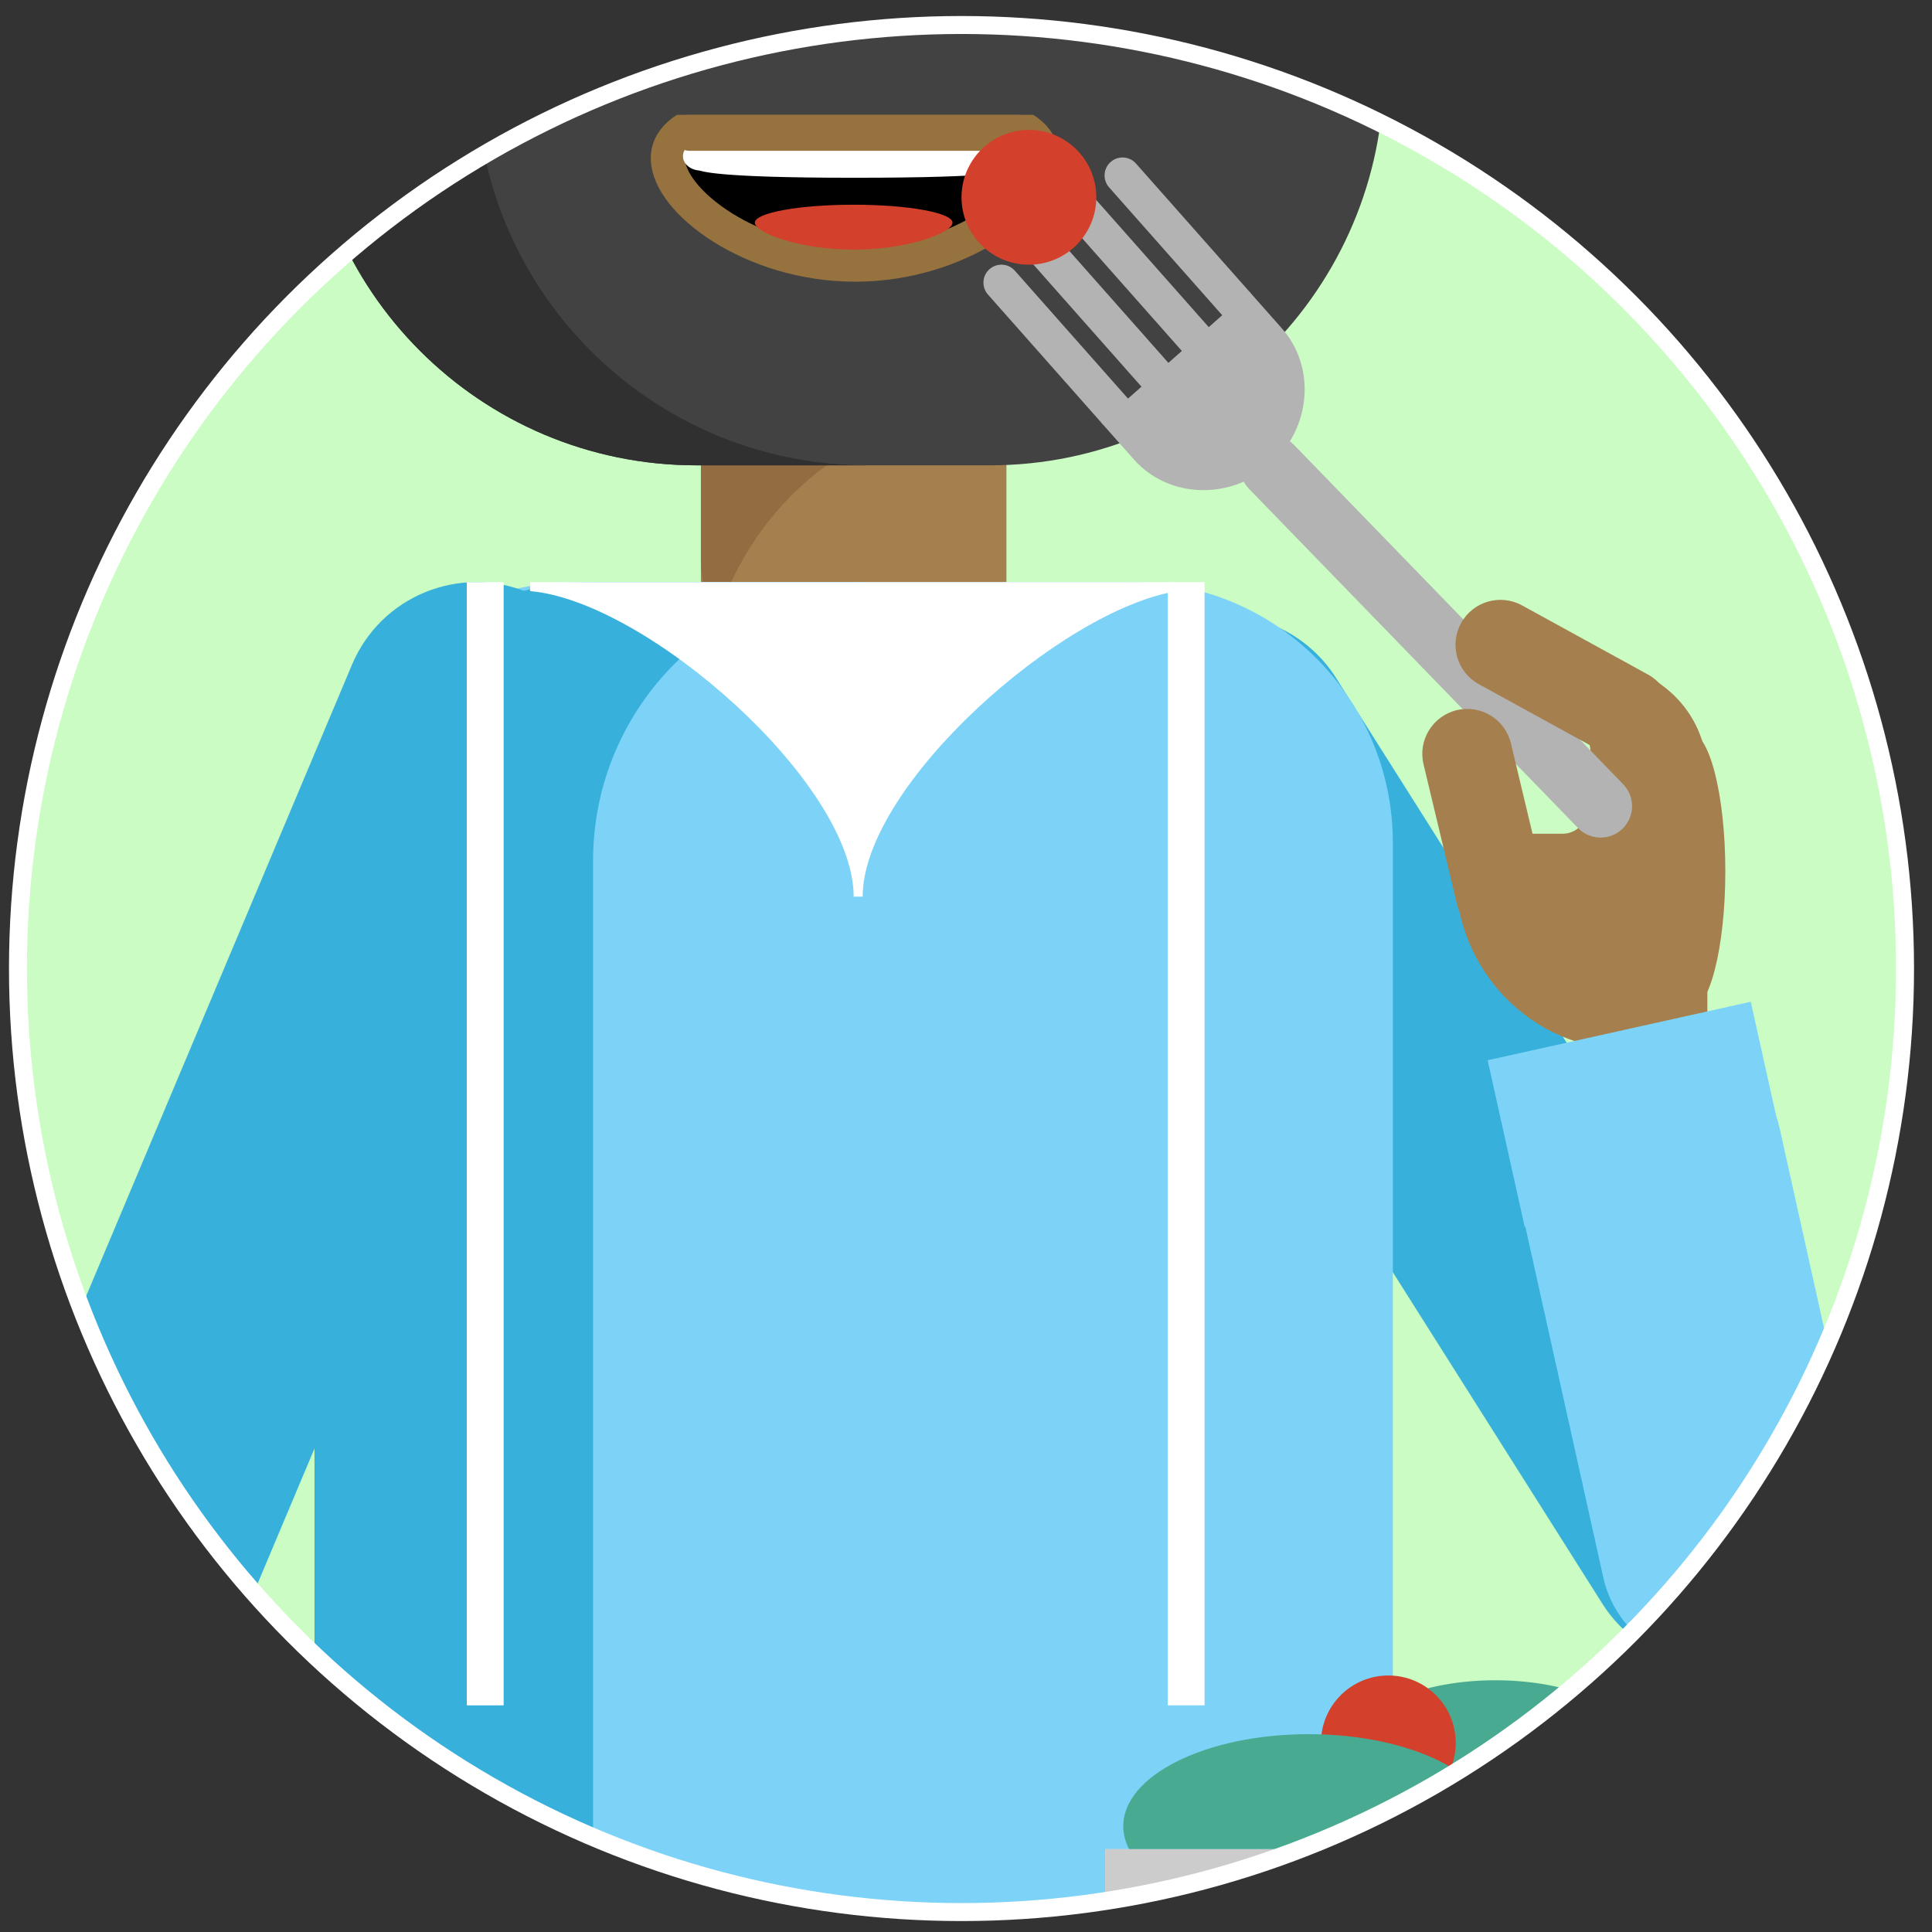 <?xml version="1.0" encoding="utf-8"?>
<!-- Generator: Adobe Illustrator 16.0.0, SVG Export Plug-In . SVG Version: 6.00 Build 0)  -->
<!DOCTYPE svg PUBLIC "-//W3C//DTD SVG 1.1//EN" "http://www.w3.org/Graphics/SVG/1.1/DTD/svg11.dtd">
<svg version="1.1" id="Layer_1" xmlns="http://www.w3.org/2000/svg" xmlns:xlink="http://www.w3.org/1999/xlink" x="0px" y="0px"
	 width="215px" height="215px" viewBox="0 0 215 215" enable-background="new 0 0 215 215" xml:space="preserve">
<rect x="0" y="0" width="215" height="215" fill="#333333" stroke="none"/>
<g>
	<defs>
		<circle id="SVGID_9_" cx="107" cy="107.782" r="105"/>
	</defs>
	<use xlink:href="#SVGID_9_"  overflow="visible" fill="#CAFCC3"/>
	<clipPath id="SVGID_2_">
		<use xlink:href="#SVGID_9_"  overflow="visible"/>
	</clipPath>
	
		<line clip-path="url(#SVGID_2_)" fill="none" stroke="#37B1DB" stroke-width="30" stroke-linecap="round" stroke-miterlimit="10" x1="136" y1="83.455" x2="191" y2="170.455"/>
	<path clip-path="url(#SVGID_2_)" fill="#A57F4E" d="M107.145,76.782c-3.096,3.094-7.402,5-12.121,5h-0.232
		C85.504,81.782,78,74.4,78,65.114V27.782h34v37.332C112,69.682,110.14,73.788,107.145,76.782"/>
	<path clip-path="url(#SVGID_2_)" fill="#936C41" d="M112,27.782v17.716c-16,0-28.09,9.98-32.324,23.71
		C78.727,67.103,78,64.772,78,62.312V27.782H112z"/>
	<path clip-path="url(#SVGID_2_)" fill="#7DD3F7" d="M155,246.782H35v-153c0-16.017,12.984-29,29-29h62c16.017,0,29,12.983,29,29
		V246.782z"/>
	<path clip-path="url(#SVGID_2_)" fill="#37B1DB" d="M97,64.782H66c-17.121,0-31,13.879-31,31v142h31v-142
		C66,78.661,79.879,64.782,97,64.782z"/>
	<path clip-path="url(#SVGID_2_)" fill="#424242" d="M110.178,51.782H77.492C53.473,51.782,34,32.311,34,8.29v-26.508h120V7.96
		C154,32.062,134.279,51.782,110.178,51.782z"/>
	<path clip-path="url(#SVGID_2_)" fill="#303030" d="M53,8.29v-26.508H34V8.29c0,24.02,19.472,43.492,43.492,43.492h19
		C72.472,51.782,53,32.31,53,8.29z"/>
	<path clip-path="url(#SVGID_2_)" fill="#37B1DB" d="M19.981,251.783c-7.531,0.001-14.022-5.657-14.887-13.318l-7-62
		c-0.288-2.553,0.084-5.136,1.081-7.504l40-95c3.215-7.635,12.012-11.218,19.645-8.003c7.636,3.215,11.219,12.01,8.004,19.646
		l-38.479,91.389l6.561,58.107c0.93,8.231-4.99,15.658-13.223,16.588C21.111,251.752,20.543,251.783,19.981,251.783z"/>
	<path clip-path="url(#SVGID_2_)" fill="#FFFFFF" d="M96,99.782h-1c0-12.666-23.115-32.918-36-34c0-0.25,0-0.625,0-1h72
		c0,0.438,0,0.688,0,1C118.096,67.823,96,87.44,96,99.782z"/>
	<g clip-path="url(#SVGID_2_)">
		<path fill="#7DD3F7" d="M198.033,125.507l9.679,43.554c1.604,7.216-3.652,14.522-11.739,16.319s-15.942-2.596-17.547-9.812
			l-9.678-43.554c-1.604-7.216,3.652-14.522,11.739-16.319S196.43,118.291,198.033,125.507z"/>
	</g>
	<path clip-path="url(#SVGID_2_)" stroke="#96723E" stroke-width="3.789" stroke-miterlimit="10" d="M116,17.613
		c0,4.755-9.331,11.842-20.842,11.842c-11.512,0-20.842-7.087-20.842-11.842s9.33-6.158,20.842-6.158
		C106.669,11.455,116,12.858,116,17.613z"/>
	<path clip-path="url(#SVGID_2_)" fill="#424242" d="M122,10.094c0,1.485-1.203,2.688-2.688,2.688H73.688
		c-1.485,0-2.688-1.203-2.688-2.688V9.471c0-1.485,1.203-2.688,2.688-2.688h45.623c1.485,0,2.688,1.203,2.688,2.688V10.094z"/>
	<g clip-path="url(#SVGID_2_)">
		<path fill="#FFFFFF" d="M95,19.782c-15.909,0-16.833-0.777-17.215-0.81c-1.098-0.095-1.893-0.885-1.773-1.763
			c0.119-0.879,1.107-1.505,2.203-1.42c0.092,0.008,9.236,0.791,16.785,0.791s16.693-0.783,16.785-0.791
			c1.094-0.086,2.084,0.541,2.203,1.42c0.119,0.878-0.676,1.668-1.773,1.763C111.833,19.005,111.909,19.782,95,19.782z"/>
	</g>
	<g clip-path="url(#SVGID_2_)">
		<g>
			<path fill="#B3B3B3" d="M122.534,47.008l3.646,4.119c3.826,4.324,10.665,4.582,15.195,0.573
				c4.531-4.01,5.106-10.828,1.279-15.153l-3.645-4.119L122.534,47.008z"/>
		</g>
		<g>
			<path fill="#B3B3B3" d="M124.033,47.682c-0.553,0-1.104-0.228-1.498-0.675l-12.592-14.229c-0.732-0.827-0.656-2.091,0.172-2.823
				s2.092-0.654,2.822,0.173l12.592,14.229c0.732,0.827,0.656,2.091-0.172,2.823C124.977,47.517,124.504,47.682,124.033,47.682z"/>
		</g>
		<g>
			<path fill="#B3B3B3" d="M128.526,43.706c-0.554,0-1.104-0.228-1.499-0.675l-12.591-14.229c-0.732-0.827-0.655-2.091,0.173-2.823
				c0.827-0.732,2.092-0.655,2.822,0.173l12.592,14.229c0.732,0.827,0.654,2.091-0.173,2.823
				C129.471,43.541,128.997,43.706,128.526,43.706z"/>
		</g>
		<g>
			<path fill="#B3B3B3" d="M133.02,39.729c-0.553,0-1.104-0.228-1.498-0.675L118.93,24.826c-0.732-0.827-0.655-2.091,0.172-2.823
				c0.828-0.732,2.092-0.655,2.823,0.173l12.591,14.229c0.732,0.827,0.656,2.091-0.172,2.823
				C133.963,39.564,133.49,39.729,133.02,39.729z"/>
		</g>
		<g>
			<path fill="#B3B3B3" d="M137.513,35.753c-0.554,0-1.104-0.228-1.499-0.675L123.423,20.85c-0.732-0.827-0.655-2.091,0.173-2.823
				c0.826-0.733,2.091-0.655,2.822,0.173l12.592,14.229c0.732,0.827,0.654,2.091-0.173,2.823
				C138.457,35.588,137.983,35.753,137.513,35.753z"/>
		</g>
	</g>
	<path clip-path="url(#SVGID_2_)" fill="#A57F4E" d="M190,99.782h-14v-26h1.243c7.046,0,12.757,5.385,12.757,12.43V99.782z"/>
	<path clip-path="url(#SVGID_2_)" fill="#A57F4E" d="M190,116.782h-9c-10.493,0-19-8.834-19-19.327v-5.673h28V116.782z"/>
	<path clip-path="url(#SVGID_2_)" fill="#CAFCC3" d="M173.926,92.782H169v-13h3.69c2.38,0,4.31,1.603,4.31,3.982v5.616
		C177,91.079,175.623,92.782,173.926,92.782z"/>
	<g clip-path="url(#SVGID_2_)">
		<path fill="#B3B3B3" d="M178.125,93.211c-0.914,0-1.826-0.355-2.513-1.063l-36.624-37.756c-1.347-1.387-1.312-3.603,0.074-4.949
			c1.388-1.346,3.604-1.312,4.949,0.076l36.625,37.756c1.346,1.387,1.312,3.603-0.075,4.949
			C179.882,92.883,179.002,93.211,178.125,93.211z"/>
	</g>
	<path clip-path="url(#SVGID_2_)" fill="#A57F4E" d="M182.974,84.048c-1.366,0.586-2.978,0.56-4.381-0.211l-14.024-7.7
		c-2.421-1.329-3.307-4.369-1.977-6.79l0,0c1.328-2.42,4.368-3.305,6.789-1.976l14.025,7.7c2.42,1.329,3.305,4.369,1.976,6.79l0,0
		C184.823,82.878,183.963,83.624,182.974,84.048"/>
	<path clip-path="url(#SVGID_2_)" fill="#A57F4E" d="M162.117,79.029c2.686-0.642,5.383,1.015,6.025,3.701l3.719,15.562
		c0.643,2.686-1.015,5.383-3.7,6.025l0,0c-2.686,0.642-5.384-1.015-6.025-3.701l-3.72-15.562
		C157.774,82.369,159.432,79.672,162.117,79.029L162.117,79.029z"/>
	
		<rect x="172.797" y="108.983" transform="matrix(-0.217 -0.976 0.976 -0.217 100.805 328.832)" clip-path="url(#SVGID_2_)" fill="#7DD3F7" width="19" height="30"/>
	<ellipse clip-path="url(#SVGID_2_)" fill="#A57F4E" cx="188" cy="96.955" rx="4" ry="15.5"/>
	<path clip-path="url(#SVGID_2_)" fill="#D3412D" d="M106,24.782c0,1.104-4.925,3-11,3s-11-1.896-11-3s4.925-2,11-2
		S106,23.678,106,24.782z"/>
	<path clip-path="url(#SVGID_2_)" fill="#96723E" d="M115,15.05c0,0.957-0.775,1.732-1.732,1.732H76.732
		c-0.957,0-1.732-0.775-1.732-1.732v-0.535c0-0.957,0.775-1.732,1.732-1.732h36.535c0.957,0,1.732,0.775,1.732,1.732V15.05z"/>
	<circle clip-path="url(#SVGID_2_)" fill="#D3412D" cx="114.5" cy="21.955" r="7.5"/>
	<g clip-path="url(#SVGID_2_)">
		<rect x="123" y="211.782" fill="#EF6A4B" width="98" height="5"/>
		<rect x="123" y="205.782" fill="#E6E6E6" width="98" height="6"/>
		<g>
			<defs>
				<rect id="SVGID_11_" x="122" y="185.782" width="99" height="20"/>
			</defs>
			<clipPath id="SVGID_4_">
				<use xlink:href="#SVGID_11_"  overflow="visible"/>
			</clipPath>
			<g clip-path="url(#SVGID_4_)">
				<ellipse fill="#48AB91" cx="166.411" cy="195.22" rx="16.589" ry="8.235"/>
				<ellipse fill="#47C96E" cx="210.606" cy="205.465" rx="9.606" ry="7.99"/>
				<ellipse fill="#47C96E" cx="196.918" cy="200.688" rx="14.082" ry="7.448"/>
				<circle fill="#D3412D" cx="188.5" cy="193.955" r="7.5"/>
				<circle fill="#D3412D" cx="154.5" cy="193.955" r="7.5"/>
				<ellipse fill="#48AB91" cx="145.625" cy="203.223" rx="20.625" ry="10.239"/>
				<ellipse fill="#48AB91" cx="175.187" cy="201.31" rx="12.813" ry="8.896"/>
			</g>
		</g>
		<rect x="123" y="211.782" fill="#DD5136" width="19" height="5"/>
		<rect x="123" y="205.782" fill="#CCCCCC" width="19" height="6"/>
	</g>
	
		<line clip-path="url(#SVGID_2_)" fill="#7C7971" stroke="#FFFFFF" stroke-width="4.098" stroke-miterlimit="10" x1="54" y1="64.782" x2="54" y2="189.782"/>
	
		<line clip-path="url(#SVGID_2_)" fill="#7C7971" stroke="#FFFFFF" stroke-width="4.098" stroke-miterlimit="10" x1="132" y1="64.782" x2="132" y2="189.782"/>
	<use xlink:href="#SVGID_9_"  overflow="visible" fill="none" stroke="#FFFFFF" stroke-width="2" stroke-miterlimit="10"/>
</g>
<g>
	<defs>
		<circle id="SVGID_13_" cx="336.461" cy="108" r="105"/>
	</defs>
	<use xlink:href="#SVGID_13_"  overflow="visible" fill="#5E54A8"/>
	<clipPath id="SVGID_6_">
		<use xlink:href="#SVGID_13_"  overflow="visible"/>
	</clipPath>
	<rect x="134" y="86" clip-path="url(#SVGID_6_)" fill="#CFD8DC" width="307" height="164"/>
	<path clip-path="url(#SVGID_6_)" fill="#86E6FC" d="M394,166.549c0,6.324-5.127,11.451-11.451,11.451H191.451
		c-6.324,0-11.451-5.127-11.451-11.451V60.451C180,54.127,185.127,49,191.451,49h191.098C388.873,49,394,54.127,394,60.451V166.549z
		"/>
	<circle clip-path="url(#SVGID_6_)" fill="#E6FBFF" cx="198.579" cy="68.5" r="5.5"/>
	<circle clip-path="url(#SVGID_6_)" fill="#CAFCC3" cx="196.579" cy="154.5" r="5.5"/>
	<circle clip-path="url(#SVGID_6_)" fill="#CAFCC3" cx="202.829" cy="112.75" r="9.75"/>
	<circle clip-path="url(#SVGID_6_)" fill="#D1A68F" cx="229.079" cy="139" r="18"/>
	<polygon opacity="0.3" clip-path="url(#SVGID_6_)" fill="#5E54A8" points="134,250 457,250 457,106 441.079,106 	"/>
	<use xlink:href="#SVGID_13_"  overflow="visible" fill="none" stroke="#FFFFFF" stroke-width="2" stroke-miterlimit="10"/>
</g>
</svg>
